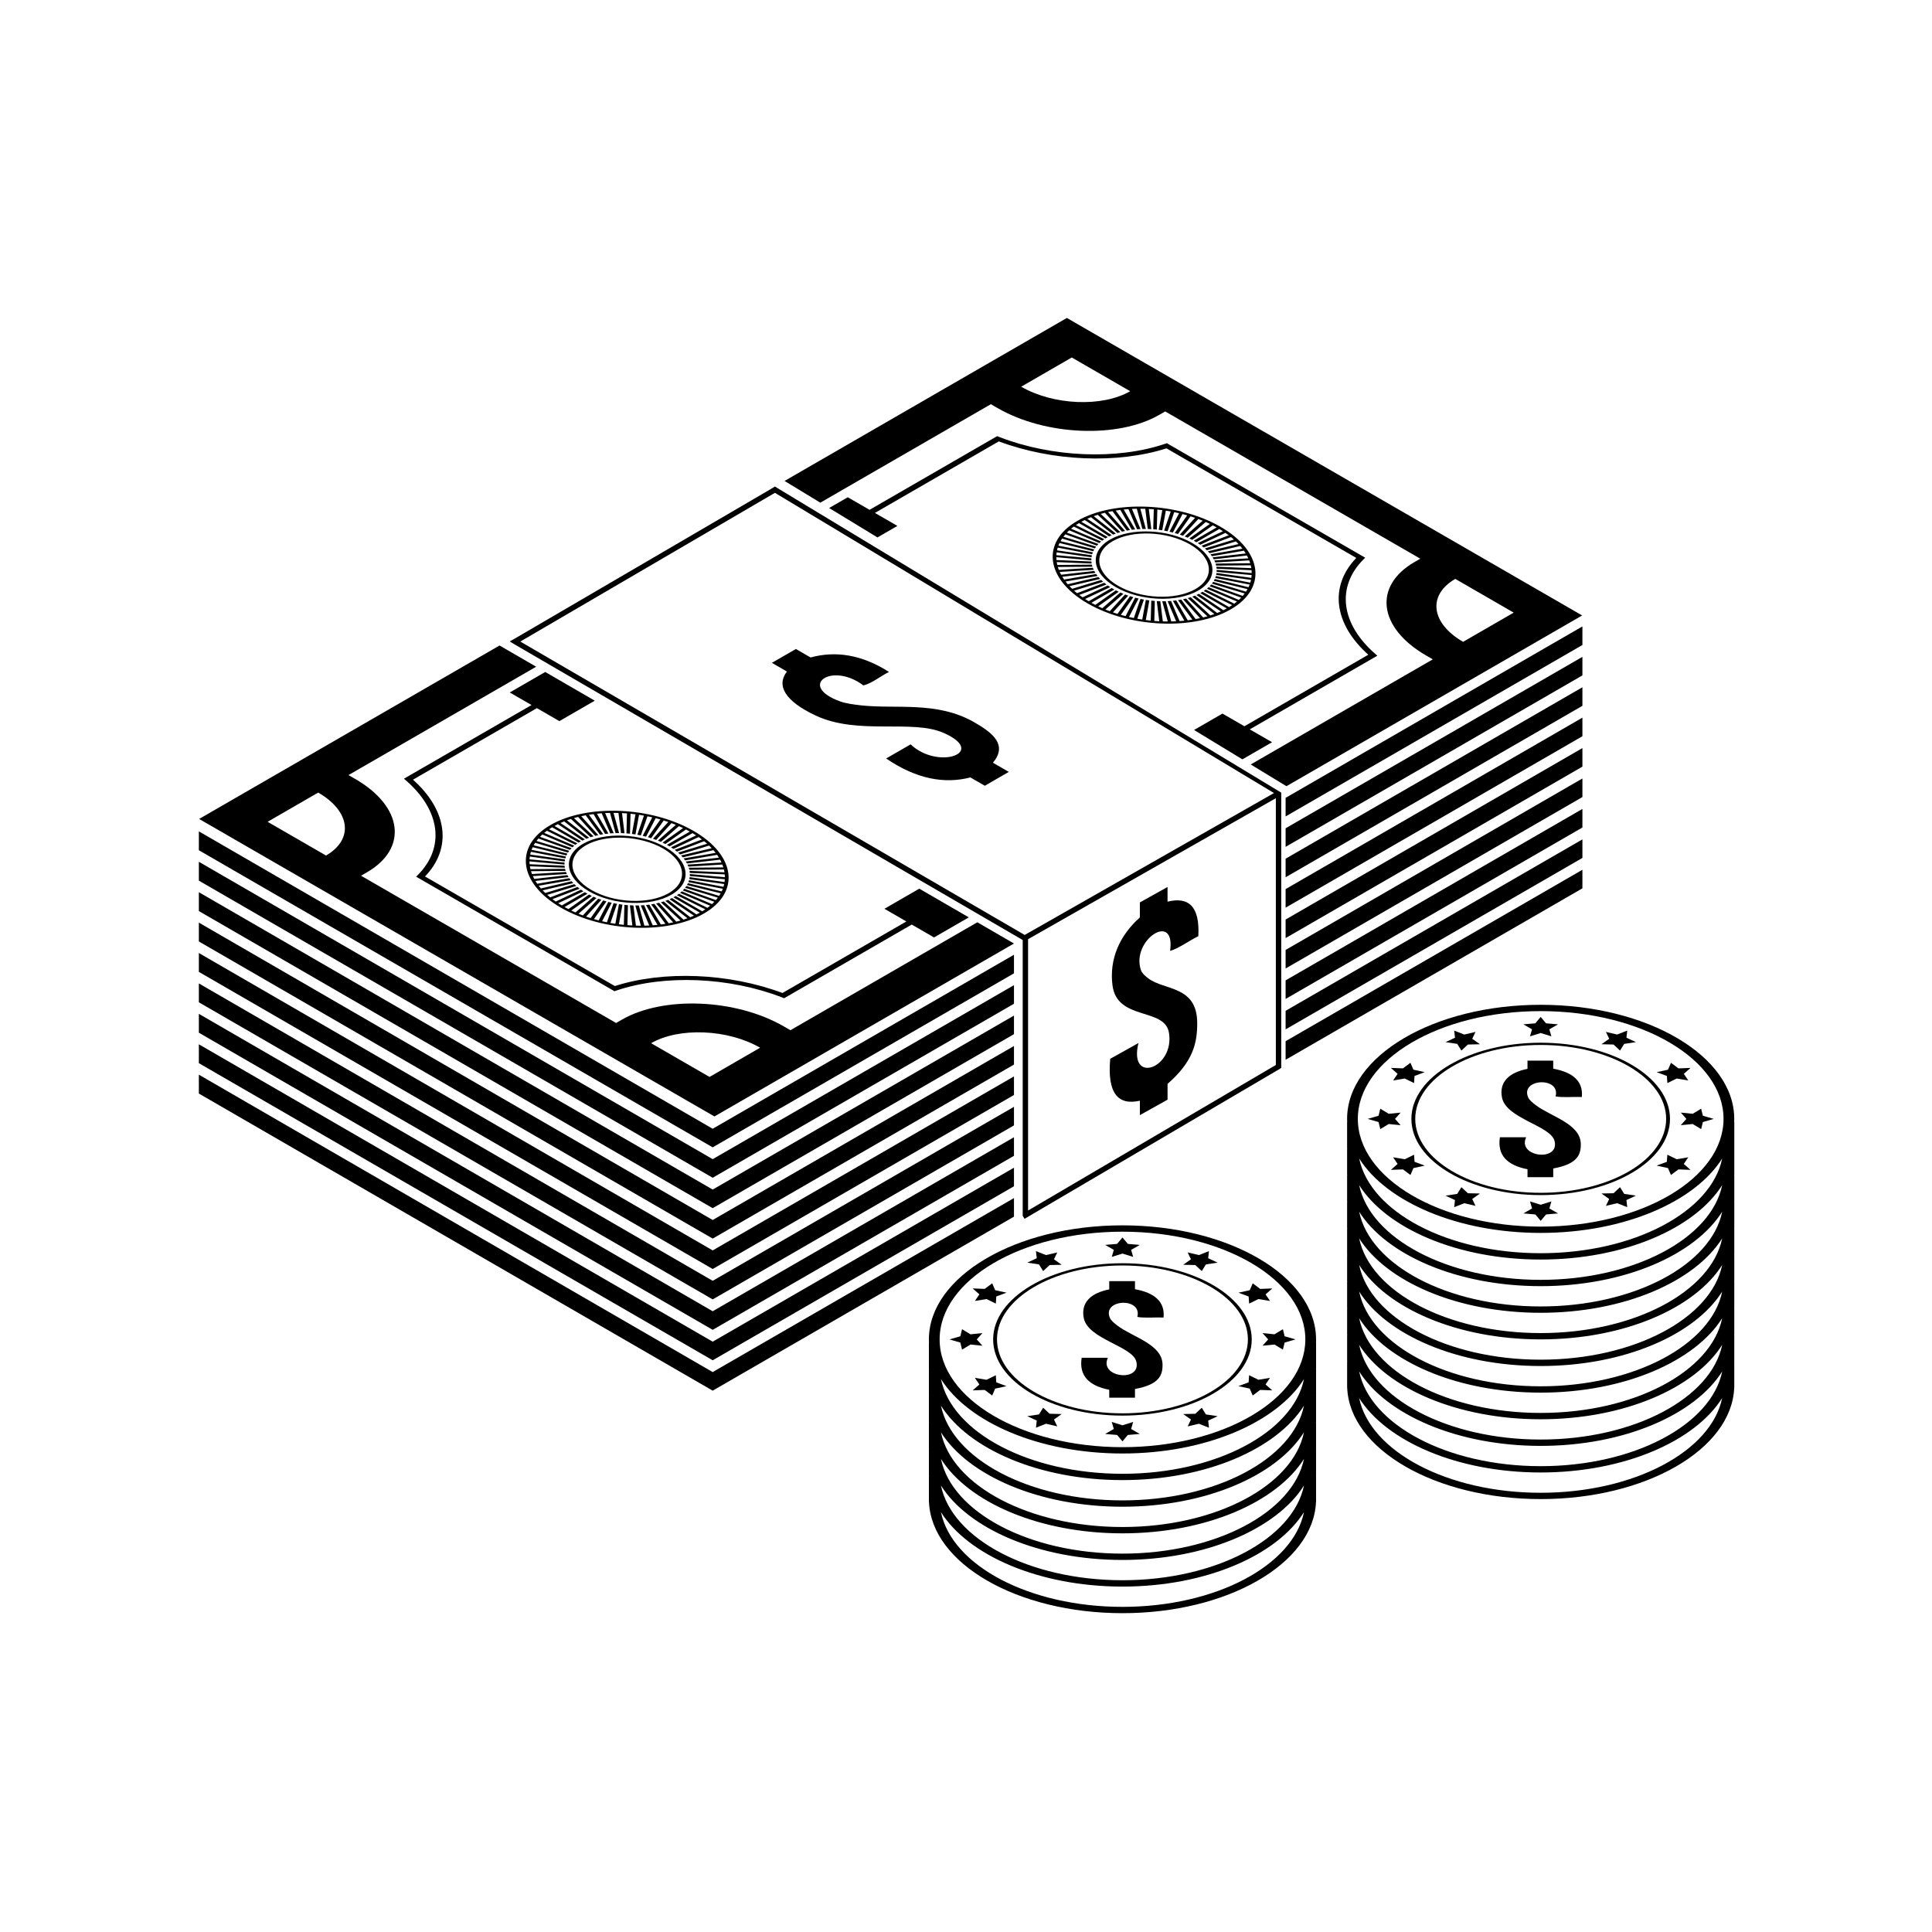 <?xml version="1.0" encoding="UTF-8"?>
<!-- Uploaded to: SVG Repo, www.svgrepo.com, Generator: SVG Repo Mixer Tools -->
<svg fill="#000000" width="800px" height="800px" version="1.1" viewBox="144 144 512 512" xmlns="http://www.w3.org/2000/svg">
 <g>
  <path d="m379.6 322.07c-7.352-4.676-14.238-5.613-20.789-3.836l-3.891-2.246-6.359 3.672 3.984 2.301c-2.852 3.707-0.566 7.824 7.629 11.672 11.258 5.289 25.566 0.883 33.961 4.621 11.652 5.191-1.543 9.902-8.809 3.008-2.164 1.25-4.324 2.496-6.488 3.746 7.902 5.375 15.316 6.828 22.324 5.019l3.824 2.207 6.359-3.672-4.203-2.426c3.863-4.68 0.176-7.801-5.019-10.766-9.906-5.652-20.762-3.391-30.047-4.457-1.727-0.199-3.828-0.457-5.414-1.027-11.406-4.106-2.301-10.609 6.148-4.242 2.336-0.582 4.516-2.465 6.789-3.574z"/>
  <path d="m292.62 384.53c11.203 6.469 28.215 7.172 37.918 1.57 9.703-5.602 8.484-15.422-2.723-21.891-11.207-6.469-28.215-7.176-37.918-1.574-9.699 5.602-8.48 15.422 2.723 21.895zm-1.668-21.641c0.293-0.164 0.594-0.32 0.902-0.473l6.473 4.348 0.676-0.32-6.473-4.348c0.324-0.148 0.652-0.285 0.984-0.418l5.871 4.606 0.73-0.281-5.867-4.606c0.348-0.125 0.699-0.246 1.055-0.363l5.219 4.828 0.781-0.238-5.211-4.828c0.371-0.105 0.742-0.207 1.121-0.301l4.523 5.012 0.824-0.195-4.523-5.012c0.387-0.086 0.781-0.164 1.176-0.238l3.797 5.16 0.859-0.148-3.797-5.16c0.402-0.066 0.812-0.121 1.227-0.176l3.047 5.266 0.887-0.102-3.043-5.269c0.418-0.043 0.836-0.082 1.262-0.113l2.269 5.336 0.914-0.055-2.266-5.332c0.43-0.02 0.859-0.035 1.289-0.043l1.473 5.359 0.93-0.008-1.469-5.359c0.434 0 0.867 0.008 1.305 0.023l0.668 5.344 0.938 0.039-0.664-5.344c0.438 0.023 0.875 0.051 1.316 0.086l-0.141 5.289 0.941 0.086 0.145-5.293c0.441 0.047 0.875 0.098 1.312 0.152l-0.949 5.199 0.938 0.133 0.953-5.203c0.434 0.066 0.867 0.137 1.301 0.219l-1.754 5.07 0.922 0.176 1.754-5.066c0.43 0.086 0.855 0.18 1.281 0.277l-2.543 4.898 0.906 0.223 2.543-4.898c0.418 0.109 0.836 0.219 1.25 0.34l-3.309 4.691 0.879 0.266 3.312-4.688c0.406 0.125 0.809 0.258 1.207 0.398l-4.055 4.445 0.848 0.305 4.059-4.445c0.391 0.145 0.777 0.297 1.156 0.453l-4.769 4.168 0.809 0.344 4.773-4.168c0.371 0.164 0.738 0.332 1.098 0.504l-5.449 3.856 0.762 0.379 5.449-3.852c0.348 0.18 0.691 0.363 1.031 0.551l-6.082 3.516 0.711 0.41 6.082-3.512c0.328 0.195 0.648 0.395 0.957 0.598l-6.672 3.148 0.656 0.441 6.68-3.148c0.301 0.207 0.594 0.422 0.875 0.637l-7.215 2.758 0.594 0.465 7.215-2.758c0.27 0.223 0.531 0.445 0.785 0.668l-7.699 2.348 0.527 0.488 7.695-2.344c0.242 0.23 0.469 0.465 0.691 0.699l-8.121 1.914 0.457 0.508 8.121-1.914c0.207 0.238 0.402 0.48 0.586 0.723l-8.48 1.469 0.383 0.52 8.484-1.469c0.172 0.246 0.332 0.492 0.48 0.742l-8.777 1.016 0.309 0.531 8.781-1.012c0.137 0.25 0.262 0.5 0.375 0.754l-9.012 0.551 0.23 0.539 9.004-0.551c0.098 0.254 0.188 0.508 0.266 0.758l-9.168 0.086 0.148 0.543 9.164-0.082c0.062 0.254 0.113 0.508 0.152 0.758l-9.258-0.383 0.066 0.543 9.258 0.383c0.023 0.254 0.035 0.504 0.039 0.758l-9.281-0.848-0.016 0.535 9.285 0.848c-0.016 0.25-0.039 0.496-0.078 0.742l-9.234-1.305-0.098 0.527 9.242 1.309c-0.051 0.242-0.117 0.488-0.191 0.73l-9.125-1.754-0.176 0.516 9.125 1.754c-0.09 0.238-0.191 0.473-0.301 0.707l-8.941-2.191-0.258 0.496 8.938 2.191c-0.125 0.23-0.266 0.457-0.414 0.68l-8.684-2.609-0.336 0.473 8.684 2.609c-0.164 0.219-0.336 0.434-0.523 0.648l-8.363-3.008-0.41 0.449 8.367 3.008c-0.199 0.207-0.406 0.41-0.625 0.613l-7.981-3.383-0.484 0.418 7.981 3.387c-0.23 0.191-0.473 0.383-0.727 0.57l-7.535-3.734-0.551 0.391 7.531 3.734c-0.262 0.18-0.535 0.352-0.82 0.523l-7.027-4.055-0.617 0.355 7.023 4.059c-0.297 0.164-0.598 0.32-0.906 0.473l-6.469-4.348-0.676 0.32 6.473 4.352c-0.324 0.145-0.652 0.285-0.984 0.418l-5.867-4.606-0.73 0.277 5.863 4.606c-0.348 0.125-0.699 0.246-1.059 0.363l-5.215-4.828-0.781 0.234 5.211 4.828c-0.367 0.105-0.742 0.207-1.125 0.301l-4.523-5.012-0.824 0.191 4.523 5.012c-0.387 0.086-0.781 0.164-1.18 0.238l-3.797-5.156-0.859 0.148 3.797 5.16c-0.402 0.062-0.812 0.121-1.227 0.172l-3.043-5.266-0.887 0.102 3.043 5.269c-0.418 0.043-0.84 0.082-1.262 0.109l-2.266-5.336-0.914 0.055 2.262 5.332c-0.43 0.02-0.859 0.035-1.289 0.043l-1.473-5.359-0.93 0.008 1.469 5.359c-0.438 0-0.871-0.008-1.309-0.023l-0.668-5.344-0.938-0.039 0.664 5.348c-0.438-0.023-0.879-0.051-1.316-0.086l0.141-5.289-0.941-0.086-0.145 5.293c-0.438-0.047-0.875-0.098-1.312-0.152l0.949-5.199-0.934-0.133-0.953 5.203c-0.434-0.066-0.871-0.137-1.305-0.219l1.754-5.07-0.922-0.176-1.758 5.066c-0.43-0.086-0.859-0.18-1.281-0.277l2.543-4.898-0.906-0.223-2.543 4.898c-0.418-0.109-0.836-0.223-1.25-0.34l3.312-4.691-0.879-0.266-3.312 4.691c-0.406-0.125-0.809-0.262-1.211-0.398l4.059-4.445-0.844-0.305-4.062 4.445c-0.391-0.145-0.777-0.297-1.16-0.453l4.773-4.168-0.809-0.344-4.773 4.168c-0.371-0.164-0.738-0.332-1.102-0.508l5.453-3.856-0.762-0.379-5.449 3.852c-0.348-0.18-0.695-0.363-1.031-0.551l6.082-3.512-0.711-0.414-6.082 3.512c-0.328-0.195-0.648-0.395-0.957-0.598l6.672-3.144-0.656-0.441-6.68 3.148c-0.301-0.211-0.594-0.422-0.875-0.637l7.215-2.758-0.594-0.469-7.215 2.758c-0.27-0.219-0.535-0.441-0.785-0.668l7.699-2.344-0.527-0.488-7.695 2.344c-0.242-0.23-0.469-0.465-0.691-0.699l8.121-1.914-0.457-0.508-8.121 1.914c-0.207-0.238-0.402-0.48-0.59-0.723l8.48-1.469-0.383-0.523-8.484 1.469c-0.172-0.246-0.332-0.492-0.48-0.742l8.777-1.012-0.309-0.531-8.781 1.012c-0.137-0.25-0.262-0.5-0.375-0.754l9.012-0.551-0.23-0.539-9.004 0.551c-0.098-0.254-0.188-0.508-0.266-0.758l9.168-0.082-0.148-0.543-9.164 0.086c-0.062-0.254-0.113-0.508-0.152-0.762l9.258 0.383-0.066-0.543-9.258-0.383c-0.023-0.254-0.035-0.504-0.039-0.758l9.281 0.848 0.016-0.535-9.285-0.848c0.016-0.25 0.043-0.5 0.078-0.746l9.234 1.309 0.098-0.527-9.242-1.309c0.051-0.246 0.117-0.488 0.191-0.73l9.125 1.758 0.176-0.512-9.125-1.758c0.09-0.238 0.191-0.477 0.301-0.707l8.938 2.191 0.258-0.496-8.938-2.191c0.125-0.23 0.266-0.457 0.414-0.68l8.684 2.609 0.336-0.477-8.684-2.609c0.164-0.219 0.34-0.434 0.523-0.648l8.363 3.008 0.41-0.449-8.367-3.012c0.199-0.207 0.41-0.41 0.629-0.613l7.981 3.387 0.48-0.422-7.981-3.387c0.23-0.191 0.473-0.383 0.727-0.57l7.535 3.734 0.551-0.391-7.527-3.734c0.266-0.176 0.535-0.352 0.82-0.523l7.023 4.055 0.617-0.355z"/>
  <path d="m300.1 380.21c6.445 3.723 16.234 4.129 21.816 0.906 5.586-3.223 4.883-8.875-1.566-12.598-6.445-3.723-16.234-4.129-21.816-0.906-5.586 3.227-4.883 8.875 1.566 12.598zm-0.855-12.184c5.246-3.027 14.438-2.644 20.492 0.848 6.055 3.496 6.715 8.801 1.473 11.832-5.246 3.027-14.438 2.644-20.492-0.852-6.059-3.496-6.719-8.801-1.473-11.828z"/>
  <path d="m467.44 283.6c-11.203-6.469-28.215-7.176-37.918-1.57-9.703 5.602-8.48 15.422 2.723 21.891 11.203 6.469 28.215 7.172 37.914 1.57 9.707-5.602 8.488-15.422-2.719-21.891zm1.672 21.637c-0.297 0.164-0.598 0.32-0.906 0.473l-6.469-4.348-0.676 0.32 6.473 4.352c-0.324 0.145-0.652 0.285-0.984 0.418l-5.867-4.606-0.73 0.277 5.863 4.606c-0.348 0.125-0.699 0.246-1.059 0.363l-5.215-4.828-0.781 0.238 5.211 4.828c-0.371 0.105-0.742 0.207-1.125 0.301l-4.523-5.012-0.82 0.191 4.519 5.012c-0.387 0.086-0.781 0.164-1.18 0.238l-3.797-5.16-0.859 0.148 3.797 5.16c-0.406 0.062-0.816 0.121-1.227 0.176l-3.043-5.269-0.887 0.102 3.043 5.269c-0.418 0.043-0.84 0.082-1.262 0.109l-2.266-5.336-0.914 0.055 2.262 5.332c-0.426 0.02-0.859 0.035-1.289 0.043l-1.473-5.359-0.93 0.008 1.469 5.359c-0.434 0-0.871-0.008-1.309-0.02l-0.668-5.344-0.941-0.039 0.664 5.344c-0.438-0.023-0.879-0.051-1.316-0.086l0.141-5.289-0.941-0.086-0.145 5.293c-0.438-0.047-0.875-0.098-1.312-0.152l0.953-5.199-0.938-0.133-0.953 5.203c-0.434-0.062-0.871-0.137-1.305-0.219l1.754-5.07-0.922-0.176-1.758 5.066c-0.43-0.086-0.855-0.18-1.281-0.277l2.543-4.898-0.906-0.223-2.543 4.898c-0.418-0.105-0.836-0.223-1.254-0.34l3.312-4.691-0.879-0.266-3.312 4.691c-0.406-0.125-0.809-0.258-1.211-0.398l4.059-4.445-0.844-0.305-4.062 4.445c-0.391-0.145-0.777-0.297-1.16-0.453l4.773-4.168-0.809-0.344-4.773 4.168c-0.371-0.164-0.738-0.332-1.098-0.504l5.449-3.856-0.762-0.379-5.449 3.852c-0.352-0.18-0.695-0.363-1.035-0.551l6.086-3.512-0.711-0.41-6.086 3.512c-0.328-0.195-0.648-0.395-0.957-0.598l6.672-3.144-0.656-0.441-6.68 3.148c-0.301-0.211-0.594-0.422-0.875-0.637l7.215-2.758-0.594-0.469-7.215 2.758c-0.27-0.219-0.535-0.441-0.785-0.668l7.699-2.344-0.527-0.488-7.695 2.344c-0.242-0.23-0.469-0.465-0.691-0.699l8.121-1.914-0.457-0.508-8.121 1.914c-0.207-0.238-0.402-0.48-0.59-0.723l8.48-1.469-0.383-0.523-8.484 1.469c-0.172-0.246-0.332-0.492-0.48-0.742l8.777-1.012-0.309-0.531-8.781 1.012c-0.133-0.25-0.262-0.5-0.375-0.754l9.012-0.551-0.23-0.539-9.008 0.551c-0.098-0.254-0.188-0.508-0.266-0.758l9.168-0.082-0.148-0.543-9.164 0.086c-0.062-0.254-0.113-0.508-0.152-0.762l9.258 0.383-0.066-0.543-9.258-0.383c-0.023-0.254-0.035-0.504-0.035-0.758l9.277 0.848 0.016-0.535-9.285-0.848c0.016-0.25 0.043-0.496 0.078-0.746l9.234 1.309 0.098-0.527-9.242-1.309c0.055-0.246 0.117-0.488 0.191-0.73l9.125 1.758 0.176-0.512-9.125-1.754c0.09-0.238 0.191-0.477 0.305-0.711l8.941 2.191 0.258-0.496-8.938-2.191c0.125-0.23 0.266-0.457 0.414-0.684l8.684 2.609 0.336-0.473-8.684-2.609c0.164-0.219 0.336-0.438 0.523-0.648l8.363 3.008 0.41-0.449-8.367-3.012c0.199-0.207 0.41-0.41 0.629-0.613l7.981 3.387 0.48-0.422-7.981-3.387c0.23-0.191 0.473-0.383 0.727-0.57l7.531 3.738 0.551-0.391-7.527-3.734c0.266-0.176 0.535-0.352 0.82-0.523l7.023 4.055 0.617-0.355-7.023-4.055c0.297-0.164 0.598-0.32 0.902-0.473l6.473 4.348 0.676-0.32-6.473-4.348c0.32-0.145 0.648-0.285 0.984-0.418l5.867 4.606 0.73-0.277-5.863-4.606c0.348-0.125 0.699-0.246 1.055-0.363l5.219 4.828 0.777-0.238-5.211-4.828c0.367-0.105 0.742-0.207 1.121-0.301l4.523 5.012 0.824-0.195-4.519-5.012c0.387-0.086 0.781-0.164 1.176-0.238l3.797 5.16 0.859-0.148-3.797-5.16c0.406-0.062 0.812-0.121 1.223-0.176l3.047 5.269 0.887-0.102-3.039-5.269c0.418-0.043 0.836-0.082 1.262-0.109l2.269 5.336 0.914-0.055-2.262-5.332c0.426-0.02 0.855-0.035 1.289-0.043l1.473 5.359 0.93-0.008-1.469-5.356c0.434 0 0.867 0.008 1.305 0.02l0.668 5.344 0.938 0.039-0.664-5.344c0.438 0.023 0.875 0.051 1.316 0.086l-0.141 5.289 0.941 0.086 0.145-5.293c0.441 0.047 0.875 0.098 1.312 0.152l-0.949 5.199 0.934 0.133 0.953-5.203c0.434 0.066 0.867 0.137 1.305 0.219l-1.754 5.07 0.922 0.176 1.754-5.066c0.43 0.086 0.855 0.18 1.281 0.277l-2.543 4.898 0.906 0.223 2.543-4.898c0.418 0.105 0.836 0.223 1.25 0.34l-3.309 4.691 0.879 0.266 3.312-4.691c0.406 0.125 0.809 0.258 1.211 0.398l-4.055 4.445 0.848 0.305 4.062-4.445c0.391 0.145 0.773 0.297 1.156 0.453l-4.769 4.168 0.809 0.344 4.773-4.168c0.371 0.164 0.734 0.332 1.098 0.504l-5.449 3.856 0.762 0.379 5.449-3.852c0.348 0.18 0.691 0.363 1.031 0.551l-6.082 3.516 0.711 0.41 6.082-3.512c0.328 0.195 0.648 0.395 0.957 0.594l-6.672 3.148 0.656 0.441 6.68-3.148c0.301 0.207 0.594 0.422 0.871 0.637l-7.215 2.758 0.594 0.469 7.215-2.758c0.27 0.223 0.531 0.445 0.785 0.668l-7.699 2.344 0.527 0.488 7.695-2.344c0.242 0.23 0.469 0.465 0.691 0.699l-8.121 1.914 0.457 0.508 8.121-1.914c0.207 0.238 0.402 0.48 0.586 0.723l-8.48 1.473 0.383 0.52 8.484-1.469c0.172 0.246 0.332 0.492 0.48 0.742l-8.777 1.016 0.309 0.531 8.781-1.012c0.133 0.25 0.262 0.5 0.375 0.754l-9.012 0.551 0.23 0.539 9.008-0.551c0.098 0.254 0.188 0.504 0.266 0.758l-9.168 0.086 0.148 0.543 9.164-0.086c0.062 0.254 0.113 0.508 0.152 0.758l-9.258-0.383 0.066 0.543 9.258 0.383c0.023 0.254 0.035 0.504 0.039 0.758l-9.281-0.848-0.016 0.535 9.285 0.848c-0.016 0.25-0.043 0.496-0.078 0.742l-9.234-1.305-0.094 0.527 9.242 1.309c-0.051 0.246-0.117 0.488-0.191 0.73l-9.125-1.754-0.176 0.512 9.125 1.754c-0.09 0.238-0.191 0.473-0.301 0.707l-8.941-2.191-0.258 0.496 8.938 2.191c-0.125 0.23-0.266 0.457-0.414 0.68l-8.684-2.609-0.336 0.473 8.684 2.609c-0.164 0.219-0.336 0.434-0.523 0.648l-8.363-3.008-0.414 0.449 8.367 3.012c-0.199 0.207-0.406 0.41-0.625 0.609l-7.981-3.383-0.484 0.418 7.981 3.387c-0.23 0.191-0.473 0.383-0.727 0.57l-7.535-3.738-0.551 0.391 7.527 3.734c-0.262 0.18-0.535 0.352-0.816 0.523l-7.027-4.055-0.617 0.355z"/>
  <path d="m459.97 287.91c-6.445-3.723-16.234-4.129-21.816-0.906-5.586 3.223-4.879 8.875 1.566 12.598 6.445 3.723 16.234 4.129 21.816 0.902 5.582-3.219 4.879-8.871-1.566-12.594zm0.855 12.188c-5.246 3.027-14.438 2.644-20.492-0.848-6.055-3.496-6.715-8.805-1.473-11.832 5.246-3.027 14.438-2.648 20.492 0.848 6.055 3.496 6.715 8.801 1.473 11.832z"/>
  <path d="m353.47 417.02-1.777-1.027c-12.672-7.316-31.91-8.113-42.883-1.777l-1.539 0.887-67.598-39.027 1.539-0.887c10.973-6.336 9.594-17.441-3.078-24.758l-1.777-1.027 49.734-28.715-9.707-5.625-79.613 45.965 136.56 78.844 79.379-45.832-9.707-5.625zm-123.07-46.297-15.484-8.938 13.41-7.742c8.551 4.934 9.48 12.402 2.074 16.68zm101.63 58.676-15.484-8.941c7.406-4.273 20.34-3.738 28.891 1.199z"/>
  <path d="m426.73 228.26-74.812 43.195 9.473 5.758 45.203-26.098 1.777 1.027c12.672 7.316 31.91 8.113 42.883 1.777l1.539-0.887 67.598 39.027-1.539 0.887c-10.973 6.336-9.594 17.445 3.078 24.758l1.777 1.027-48.254 27.859 9.469 5.758 78.367-45.246zm-12.105 18.219 13.406-7.742 15.48 8.938c-7.402 4.277-20.336 3.742-28.887-1.195zm115.04 50.934 15.48 8.938-13.406 7.742c-8.551-4.934-9.477-12.402-2.074-16.68z"/>
  <path d="m475.2 337.29 33.812-19.523-0.441-0.383c-9.285-8.012-10.52-17.918-3.137-25.238l0.352-0.348-52.555-30.344-0.605 0.203c-12.68 4.262-29.836 3.547-43.711-1.812l-0.664-0.258-33.812 19.523-5.773-3.332-4.938 2.852 12.809 7.793 5.281-3.051-5.957-3.441 32.836-18.957c14.168 5.293 31.441 6.008 44.43 1.844l50.301 29.039c-7.215 7.5-5.977 17.473 3.188 25.652l-32.836 18.957-5.82-3.359-7.523 4.344 12.809 7.789 7.867-4.543z"/>
  <path d="m284.86 330.84-33.812 19.523 0.445 0.383c9.285 8.012 10.52 17.918 3.137 25.238l-0.352 0.348 52.555 30.344 0.605-0.203c12.68-4.262 29.836-3.551 43.711 1.812l0.66 0.254 33.812-19.523 5.91 3.414 9.211-5.32-13.129-7.606-9.234 5.332 5.82 3.359-32.836 18.957c-14.164-5.293-31.441-6.008-44.43-1.84l-50.297-29.039c7.215-7.5 5.977-17.473-3.191-25.652l32.836-18.957 5.957 3.441 9.383-5.418-13.129-7.606-9.406 5.43z"/>
  <path d="m484.7 355.44v4.922l78.656-45.434v-4.918z"/>
  <path d="m196.7 364.32v5.004l136.17 78.734 79.844-46.117v-4.922l-79.844 46.113z"/>
  <path d="m196.7 372.38v5l136.17 78.738 79.844-46.117v-4.922l-79.844 46.113z"/>
  <path d="m484.7 368.42 78.656-45.434v-4.914l-78.656 45.43z"/>
  <path d="m484.7 376.48 78.656-45.434v-4.914l-78.656 45.43z"/>
  <path d="m196.7 380.44v5l136.17 78.738 79.844-46.117v-4.922l-79.844 46.109z"/>
  <path d="m196.7 388.5v5l136.17 78.738 79.844-46.117v-4.922l-79.844 46.113z"/>
  <path d="m484.7 384.54 78.656-45.434v-4.918l-78.656 45.43z"/>
  <path d="m196.7 396.56v5l136.17 78.738 79.844-46.117v-4.922l-79.844 46.113z"/>
  <path d="m484.7 392.6 78.656-45.434v-4.914l-78.656 45.43z"/>
  <path d="m484.7 400.66 78.656-45.434v-4.918l-78.656 45.434z"/>
  <path d="m196.7 404.62v5l136.17 78.734 79.844-46.117v-4.922l-79.844 46.113z"/>
  <path d="m196.7 412.68v5l136.17 78.738 79.844-46.117v-4.922l-79.844 46.113z"/>
  <path d="m484.7 408.73 78.656-45.434v-4.918l-78.656 45.43z"/>
  <path d="m196.7 420.75v5l136.17 78.738 79.844-46.117v-4.922l-79.844 46.109z"/>
  <path d="m484.7 416.79 78.656-45.434v-4.914l-78.656 45.43z"/>
  <path d="m196.7 428.8v5.004l136.17 78.734 79.844-46.117v-4.922l-79.844 46.113z"/>
  <path d="m484.7 424.85 78.656-45.434v-4.918l-78.656 45.43z"/>
  <path d="m348.17 273.66-67.672 39.527 0.234-0.137-1.656 0.938 1.289 0.777 0.125 0.074 134.54 78.277v73.07l0.48 0.816 0.945-0.555 65.664-38.574 1.168-0.688-0.016-0.023 0.27-0.164v-72.938l-134.18-81.117zm68.281 191.14v-71.906l65.664-37.363v70.699zm-0.898-73.027-133.67-77.754 67.48-39.414 132.26 79.562z"/>
  <path d="m461.57 392.1c0.43-7.957-2.606-10.512-8.16-9.152v-3.887l-7.336 4.09v3.981c-5.348 4.766-8.141 11.027-7.258 17.961 1.207 9.523 13.863 5.797 14.973 12.609 1.535 9.453-10.785 13.812-8.086 2.715-2.496 1.395-4.988 2.785-7.484 4.176-0.812 9.051 2.012 12.438 7.859 11.109v3.82l7.336-4.094v-4.195c6.902-5.969 7.894-11.062 7.859-16.207-0.066-9.801-8.586-8.516-12.875-11.68-0.797-0.59-1.754-1.332-2.098-2.426-2.477-7.863 9.27-15.5 7.785-4.941 1.93-0.418 5.062-2.703 7.484-3.879z"/>
  <path d="m552.3 420.33c-18.895 0-34.266 9.059-34.266 20.191 0 11.133 15.371 20.191 34.266 20.191s34.266-9.059 34.266-20.191c0-11.137-15.371-20.191-34.266-20.191zm0 39.777c-18.332 0-33.246-8.789-33.246-19.59s14.914-19.59 33.246-19.59 33.246 8.789 33.246 19.59c0 10.805-14.914 19.59-33.246 19.59z"/>
  <path d="m549.46 418.64 2.836-0.879 2.836 0.879-0.539-1.859 2.293-1.32-3.168-0.27-1.422-1.695-1.418 1.695-3.172 0.27 2.297 1.32z"/>
  <path d="m530.18 420.64 1.113 1.77 1.711-1.598 3.199-0.074-2.047-1.449 0.867-1.82-2.977 0.699-2.664-1.047 0.207 1.883-2.516 1.172z"/>
  <path d="m513.19 430.33 3.082-0.512 2.465 1.207 0.129-1.887 2.707-1.008-3.004-0.652-0.789-1.832-1.984 1.484-3.199-0.125 1.781 1.574z"/>
  <path d="m513.69 440.52 1.492-1.668-3.156 0.316-2.234-1.352-0.465 1.867-2.871 0.836 2.871 0.836 0.465 1.871 2.234-1.352 3.156 0.316z"/>
  <path d="m518.74 450.01-2.465 1.203-3.082-0.512 1.188 1.754-1.781 1.57 3.199-0.121 1.984 1.48 0.789-1.828 3.004-0.656-2.707-1.008z"/>
  <path d="m533 460.22-1.711-1.598-1.113 1.773-3.106 0.465 2.516 1.168-0.207 1.887 2.664-1.051 2.977 0.699-0.867-1.816 2.047-1.453z"/>
  <path d="m555.14 462.39-2.836 0.879-2.836-0.879 0.543 1.863-2.297 1.316 3.172 0.273 1.418 1.691 1.422-1.691 3.172-0.273-2.297-1.316z"/>
  <path d="m574.43 460.39-1.113-1.773-1.711 1.598-3.203 0.074 2.051 1.453-0.871 1.816 2.977-0.699 2.668 1.047-0.207-1.883 2.516-1.168z"/>
  <path d="m591.41 450.7-3.086 0.512-2.461-1.203-0.129 1.883-2.711 1.008 3.008 0.656 0.789 1.828 1.984-1.48 3.195 0.121-1.777-1.57z"/>
  <path d="m595.28 439.68-0.461-1.867-2.238 1.352-3.156-0.316 1.488 1.668-1.488 1.672 3.156-0.316 2.238 1.352 0.461-1.871 2.871-0.836z"/>
  <path d="m585.87 431.03 2.461-1.207 3.086 0.512-1.188-1.75 1.777-1.574-3.195 0.125-1.984-1.484-0.789 1.832-3.008 0.652 2.711 1.008z"/>
  <path d="m571.61 420.81 1.711 1.598 1.113-1.77 3.106-0.465-2.516-1.172 0.207-1.883-2.668 1.047-2.977-0.699 0.871 1.82-2.051 1.449z"/>
  <path d="m555.62 427.21v-2.129h-6.82v2.18c-4.969 0.977-7.566 3.551-6.75 7.621 1.125 5.586 12.891 7.414 13.918 11.48 1.426 5.648-10.023 4.269-7.516-0.984h-6.957c-0.754 4.711 1.871 7.43 7.309 8.488v2.094h6.82v-2.301c6.418-1.16 7.34-3.648 7.305-6.477-0.062-5.387-7.981-7.285-11.969-10.332-0.742-0.566-1.629-1.262-1.949-1.969-2.301-5.066 8.617-5.656 7.234-0.328 1.797 0.363 4.707 0.07 6.957 0.164 0.406-4.227-2.422-6.555-7.582-7.508z"/>
  <path d="m441.46 478.77c-18.895 0-34.266 9.059-34.266 20.191 0 11.133 15.371 20.191 34.266 20.191 18.895 0 34.266-9.059 34.266-20.191 0-11.137-15.375-20.191-34.266-20.191zm0 39.777c-18.332 0-33.246-8.789-33.246-19.59s14.914-19.59 33.246-19.59c18.332 0 33.246 8.789 33.246 19.59s-14.914 19.59-33.246 19.59z"/>
  <path d="m438.63 477.09 2.836-0.879 2.836 0.879-0.543-1.859 2.297-1.316-3.172-0.273-1.418-1.695-1.418 1.695-3.172 0.273 2.297 1.316z"/>
  <path d="m419.34 479.08 1.109 1.77 1.711-1.598 3.203-0.074-2.051-1.449 0.871-1.82-2.977 0.699-2.664-1.047 0.207 1.883-2.516 1.168z"/>
  <path d="m402.36 488.77 3.082-0.512 2.465 1.207 0.125-1.887 2.711-1.008-3.008-0.652-0.789-1.832-1.984 1.484-3.195-0.125 1.781 1.57z"/>
  <path d="m402.86 498.96 1.492-1.672-3.16 0.32-2.234-1.352-0.461 1.867-2.871 0.836 2.871 0.836 0.461 1.867 2.234-1.348 3.16 0.316z"/>
  <path d="m407.9 508.45-2.465 1.207-3.082-0.512 1.188 1.754-1.781 1.57 3.195-0.121 1.984 1.48 0.789-1.828 3.008-0.656-2.711-1.008z"/>
  <path d="m422.16 518.66-1.711-1.598-1.109 1.773-3.106 0.465 2.516 1.168-0.207 1.887 2.664-1.051 2.977 0.699-0.871-1.816 2.051-1.453z"/>
  <path d="m444.3 520.83-2.836 0.883-2.836-0.883 0.543 1.863-2.297 1.316 3.172 0.273 1.418 1.691 1.418-1.691 3.172-0.273-2.297-1.316z"/>
  <path d="m463.59 518.84-1.109-1.773-1.711 1.598-3.203 0.074 2.047 1.453-0.867 1.816 2.977-0.699 2.664 1.051-0.207-1.887 2.516-1.168z"/>
  <path d="m480.57 509.14-3.082 0.512-2.465-1.207-0.125 1.887-2.711 1.008 3.004 0.656 0.793 1.828 1.98-1.48 3.199 0.121-1.777-1.57z"/>
  <path d="m484.44 498.12-0.461-1.867-2.234 1.352-3.16-0.32 1.492 1.672-1.492 1.672 3.16-0.316 2.234 1.348 0.461-1.867 2.875-0.836z"/>
  <path d="m475.03 489.47 2.465-1.207 3.082 0.512-1.184-1.754 1.777-1.57-3.199 0.125-1.98-1.484-0.793 1.828-3.004 0.656 2.711 1.008z"/>
  <path d="m460.77 479.25 1.711 1.598 1.109-1.77 3.106-0.469-2.516-1.168 0.207-1.883-2.664 1.047-2.977-0.699 0.867 1.82-2.047 1.449z"/>
  <path d="m444.78 485.65v-2.129h-6.82v2.18c-4.969 0.977-7.566 3.555-6.746 7.621 1.125 5.586 12.887 7.414 13.914 11.48 1.43 5.648-10.023 4.269-7.516-0.984h-6.957c-0.754 4.707 1.867 7.426 7.305 8.488v2.09h6.82v-2.297c6.418-1.16 7.34-3.648 7.305-6.477-0.062-5.387-7.981-7.285-11.969-10.332-0.742-0.566-1.629-1.262-1.949-1.969-2.305-5.066 8.617-5.656 7.234-0.328 1.797 0.363 4.707 0.07 6.957 0.164 0.406-4.231-2.418-6.559-7.578-7.508z"/>
  <path d="m603.57 441.41c0.016-0.297 0.023-0.598 0.023-0.898 0-16.668-23.012-30.23-51.301-30.23-28.285 0-51.297 13.559-51.297 30.23 0 0.301 0.012 0.598 0.023 0.898h-0.023v6.867h0.016c0 0.062 0.008 0.125 0.012 0.188h-0.027v6.863h0.016c0 0.062 0.008 0.125 0.012 0.188h-0.027v6.863h0.016c0 0.062 0.008 0.125 0.012 0.188h-0.027v6.867h0.016c0 0.062 0.008 0.125 0.012 0.188h-0.027v6.867h0.016c0 0.062 0.008 0.125 0.012 0.188h-0.027v6.863h0.016c0 0.062 0.008 0.125 0.012 0.188h-0.027v6.863h0.016c0 0.062 0.008 0.125 0.012 0.188h-0.027v6.867h0.016c0 0.062 0.008 0.125 0.012 0.188h-0.027v6.867h0.016c0 0.062 0.008 0.125 0.012 0.188h-0.027v6.863h0.016c0.641 16.344 23.398 29.52 51.281 29.52s50.641-13.176 51.285-29.52h0.016v-6.867h-0.027c0.004-0.062 0.008-0.125 0.012-0.188h0.016v-6.867h-0.027c0.004-0.062 0.008-0.125 0.012-0.188h0.016v-6.867h-0.027c0.004-0.062 0.008-0.125 0.012-0.188h0.016v-6.867h-0.027c0.004-0.062 0.008-0.125 0.012-0.188h0.016v-6.867h-0.027c0.004-0.062 0.008-0.125 0.012-0.188h0.016v-6.867h-0.027c0.004-0.062 0.008-0.125 0.012-0.188h0.016v-6.867h-0.027c0.004-0.062 0.008-0.125 0.012-0.188h0.016v-6.867h-0.027c0.004-0.062 0.008-0.125 0.012-0.188h0.016v-6.863h-0.027c0.004-0.062 0.008-0.125 0.012-0.188h0.016v-6.863zm-51.273 84.086c-24.734 0-45.195-10.98-48.102-25.098-0.016-0.027-0.031-0.055-0.047-0.078 7.227 11.543 26.078 19.801 48.145 19.801 22.07 0 40.93-8.258 48.152-19.805-0.02 0.027-0.031 0.059-0.051 0.086-2.902 14.113-23.363 25.094-48.098 25.094zm48.152-18.129c-0.02 0.027-0.031 0.059-0.051 0.086-2.902 14.121-23.367 25.098-48.102 25.098s-45.195-10.977-48.102-25.098c-0.016-0.023-0.031-0.051-0.047-0.078 7.227 11.543 26.078 19.801 48.145 19.801 22.078-0.004 40.934-8.262 48.156-19.809zm-48.152 11.074c-24.734 0-45.195-10.977-48.102-25.098-0.016-0.027-0.031-0.055-0.047-0.078 7.227 11.543 26.078 19.797 48.145 19.797 22.07 0 40.93-8.258 48.152-19.805-0.02 0.027-0.031 0.059-0.051 0.086-2.902 14.121-23.363 25.098-48.098 25.098zm0-7.055c-24.734 0-45.195-10.977-48.102-25.098-0.016-0.027-0.031-0.051-0.047-0.078 7.227 11.543 26.078 19.801 48.145 19.801 22.07 0 40.93-8.258 48.152-19.805-0.02 0.027-0.031 0.059-0.051 0.086-2.902 14.117-23.363 25.094-48.098 25.094zm0-7.055c-24.734 0-45.195-10.977-48.102-25.098-0.016-0.023-0.031-0.051-0.047-0.078 7.227 11.543 26.078 19.797 48.145 19.797 22.07 0 40.93-8.258 48.152-19.805-0.02 0.027-0.031 0.055-0.051 0.082-2.902 14.129-23.363 25.102-48.098 25.102zm0-7.051c-24.734 0-45.195-10.977-48.102-25.098-0.016-0.027-0.031-0.051-0.047-0.078 7.227 11.543 26.078 19.801 48.145 19.801 22.07 0 40.93-8.258 48.152-19.805-0.02 0.027-0.031 0.055-0.051 0.086-2.902 14.117-23.363 25.094-48.098 25.094zm0-7.055c-24.734 0-45.195-10.977-48.102-25.098-0.016-0.027-0.031-0.055-0.047-0.078 7.227 11.543 26.078 19.797 48.145 19.797 22.07 0 40.93-8.258 48.152-19.805-0.02 0.027-0.031 0.059-0.051 0.086-2.902 14.121-23.363 25.098-48.098 25.098zm0-7.051c-24.734 0-45.195-10.977-48.102-25.098-0.016-0.023-0.031-0.051-0.047-0.078 7.227 11.543 26.078 19.797 48.145 19.797 22.07 0 40.93-8.258 48.152-19.805-0.02 0.027-0.031 0.059-0.051 0.086-2.902 14.121-23.363 25.098-48.098 25.098zm-49.879-28.551c0.008 0.016 0.012 0.031 0.02 0.047-0.004-0.016-0.012-0.031-0.02-0.047zm97.98-3.606c-2.902 14.121-23.367 25.098-48.102 25.098-24.73 0-45.195-10.977-48.098-25.098 7.262 11.504 26.082 19.719 48.098 19.719 22.023 0 40.844-8.219 48.105-19.723zm-97.598 4.496c-0.004-0.008-0.008-0.02-0.012-0.027 0.004 0.008 0.008 0.016 0.012 0.027zm0.926 1.781c-0.016-0.027-0.035-0.059-0.055-0.09 0.023 0.027 0.039 0.059 0.055 0.09zm97.195-0.098c-0.02 0.035-0.043 0.074-0.066 0.113 0.023-0.039 0.047-0.074 0.066-0.113zm0.887-1.719c-0.004 0.012-0.012 0.023-0.016 0.035 0.004-0.012 0.012-0.023 0.016-0.035zm0.371-7.906c0 0.004-0.004 0.008-0.004 0.012 0-0.004 0-0.008 0.004-0.012zm-49.883-35.613c26.719 0 48.457 12.809 48.457 28.555 0 15.746-21.738 28.555-48.457 28.555s-48.457-12.809-48.457-28.555c0.004-15.746 21.738-28.555 48.457-28.555zm-49.863 49.766c-0.004-0.016-0.012-0.031-0.02-0.043v-0.004c0.008 0.016 0.016 0.031 0.02 0.047zm1.293 2.621c-0.016-0.031-0.035-0.059-0.055-0.09 0.023 0.031 0.039 0.062 0.055 0.09zm-0.926-1.781c-0.004-0.008-0.008-0.02-0.012-0.023 0.004 0.008 0.008 0.016 0.012 0.023zm-0.367 6.215c-0.004-0.016-0.012-0.031-0.02-0.047v-0.004c0.008 0.02 0.016 0.035 0.02 0.051zm1.293 2.621c-0.016-0.031-0.035-0.059-0.055-0.09 0.023 0.031 0.039 0.059 0.055 0.09zm-0.926-1.781c-0.004-0.008-0.008-0.02-0.012-0.027 0.004 0.012 0.008 0.016 0.012 0.027zm-0.367 6.211c-0.004-0.016-0.012-0.031-0.02-0.047v-0.004c0.008 0.02 0.016 0.039 0.02 0.051zm1.293 2.621c-0.016-0.027-0.035-0.059-0.055-0.09 0.023 0.035 0.039 0.062 0.055 0.09zm-0.926-1.777c-0.004-0.008-0.008-0.02-0.012-0.027 0.004 0.008 0.008 0.016 0.012 0.027zm-0.367 6.211c-0.004-0.016-0.012-0.031-0.02-0.047v-0.004c0.008 0.02 0.016 0.035 0.02 0.051zm1.293 2.621c-0.016-0.031-0.035-0.059-0.055-0.09 0.023 0.031 0.039 0.062 0.055 0.09zm-0.926-1.777c-0.004-0.008-0.008-0.02-0.012-0.027 0.004 0.008 0.008 0.016 0.012 0.027zm-0.367 6.211c-0.004-0.016-0.012-0.027-0.02-0.047v-0.004c0.008 0.016 0.016 0.035 0.02 0.051zm1.293 2.621c-0.016-0.031-0.035-0.059-0.055-0.09 0.023 0.031 0.039 0.059 0.055 0.09zm-0.926-1.781c-0.004-0.008-0.008-0.02-0.012-0.023 0.004 0.004 0.008 0.016 0.012 0.023zm-0.367 6.211c-0.004-0.016-0.012-0.027-0.02-0.043v-0.004c0.008 0.016 0.016 0.031 0.02 0.047zm1.293 2.625c-0.016-0.031-0.035-0.059-0.055-0.09 0.023 0.027 0.039 0.059 0.055 0.09zm-0.926-1.785c-0.004-0.008-0.008-0.016-0.012-0.023 0.004 0.008 0.008 0.016 0.012 0.023zm-0.367 6.215c-0.004-0.016-0.012-0.027-0.02-0.047v-0.004c0.008 0.02 0.016 0.035 0.02 0.051zm1.293 2.621c-0.016-0.027-0.035-0.059-0.055-0.09 0.023 0.031 0.039 0.062 0.055 0.09zm-0.926-1.781c-0.004-0.008-0.008-0.02-0.012-0.023 0.004 0.008 0.008 0.016 0.012 0.023zm-0.383 6.164c0.008 0.016 0.012 0.031 0.02 0.047-0.004-0.016-0.012-0.031-0.02-0.047zm49.879 28.551c-24.734 0-45.195-10.977-48.102-25.098-0.016-0.023-0.031-0.051-0.047-0.078 7.227 11.543 26.078 19.797 48.145 19.797 22.07 0 40.93-8.258 48.152-19.805-0.02 0.027-0.031 0.055-0.051 0.082-2.902 14.125-23.363 25.102-48.098 25.102zm-49.508-27.688c0.004 0.008 0.008 0.02 0.012 0.023-0.004-0.004-0.008-0.016-0.012-0.023zm0.887 1.719c0.02 0.031 0.035 0.059 0.055 0.09-0.02-0.031-0.035-0.059-0.055-0.09zm98.504-2.574c-0.008 0.016-0.016 0.031-0.02 0.047 0.008-0.02 0.016-0.035 0.02-0.055zm-1.324 2.68c0.023-0.035 0.047-0.074 0.066-0.113-0.02 0.039-0.043 0.078-0.066 0.113zm0.938-1.793c0.004-0.012 0.012-0.023 0.016-0.035-0.004 0.012-0.012 0.023-0.016 0.035zm0.387-7.941c-0.008 0.016-0.016 0.031-0.02 0.047 0.008-0.02 0.016-0.035 0.02-0.051zm-1.324 2.684c0.023-0.035 0.047-0.074 0.066-0.113-0.02 0.035-0.043 0.074-0.066 0.113zm0.938-1.797c0.004-0.012 0.012-0.023 0.016-0.035-0.004 0.012-0.012 0.023-0.016 0.035zm0.387-7.941c-0.008 0.016-0.016 0.031-0.02 0.051 0.008-0.02 0.016-0.035 0.02-0.051zm-1.324 2.684c0.023-0.035 0.047-0.074 0.066-0.113-0.02 0.039-0.043 0.074-0.066 0.113zm0.938-1.797c0.004-0.012 0.012-0.023 0.016-0.035-0.004 0.012-0.012 0.023-0.016 0.035zm0.387-7.938c-0.008 0.016-0.016 0.031-0.02 0.047 0.008-0.02 0.016-0.035 0.02-0.051zm-1.324 2.68c0.023-0.039 0.047-0.074 0.066-0.113-0.02 0.039-0.043 0.078-0.066 0.113zm0.938-1.793c0.004-0.012 0.012-0.023 0.016-0.035-0.004 0.008-0.012 0.023-0.016 0.035zm0.387-7.941c-0.008 0.016-0.016 0.031-0.02 0.047 0.008-0.02 0.016-0.035 0.02-0.051zm-1.324 2.684c0.023-0.039 0.047-0.074 0.066-0.113-0.02 0.039-0.043 0.074-0.066 0.113zm0.938-1.797c0.004-0.012 0.012-0.023 0.016-0.035-0.004 0.012-0.012 0.023-0.016 0.035zm0.387-7.941c-0.008 0.02-0.016 0.031-0.02 0.047 0.008-0.02 0.016-0.035 0.02-0.051zm-1.324 2.684c0.023-0.039 0.047-0.074 0.066-0.113-0.02 0.039-0.043 0.074-0.066 0.113zm0.938-1.797c0.004-0.012 0.012-0.023 0.016-0.035-0.004 0.012-0.012 0.023-0.016 0.035zm0.387-7.941c-0.008 0.02-0.016 0.031-0.02 0.051 0.008-0.02 0.016-0.035 0.02-0.051zm-1.324 2.684c0.023-0.035 0.047-0.074 0.066-0.113-0.02 0.039-0.043 0.078-0.066 0.113zm0.938-1.793c0.004-0.012 0.012-0.023 0.016-0.035-0.004 0.012-0.012 0.02-0.016 0.035zm0.387-7.941c-0.008 0.016-0.016 0.031-0.02 0.047 0.008-0.02 0.016-0.035 0.02-0.051zm-1.324 2.684c0.023-0.039 0.047-0.074 0.066-0.113-0.02 0.035-0.043 0.074-0.066 0.113zm0.938-1.797c0.004-0.016 0.012-0.023 0.016-0.035-0.004 0.012-0.012 0.023-0.016 0.035zm0.387-7.941c-0.008 0.016-0.016 0.031-0.02 0.047 0.008-0.02 0.016-0.035 0.02-0.051z"/>
  <path d="m492.77 498.96c0-16.668-23.012-30.23-51.301-30.23-28.285 0.004-51.301 13.562-51.301 30.23 0 0.301 0.008 0.598 0.023 0.898h-0.023v6.867h0.016l0.012 0.188h-0.027v6.863h0.016l0.012 0.188h-0.004l-0.023 0.004v6.863h0.016l0.012 0.188h-0.027v6.867h0.016l0.012 0.188h-0.027v6.863h0.016l0.012 0.188h-0.027v6.863h0.016c0.641 16.344 23.398 29.52 51.285 29.52 27.883 0 50.641-13.176 51.281-29.52h0.016v-6.867h-0.027c0.004-0.062 0.008-0.125 0.012-0.188h0.016v-6.867h-0.027c0.004-0.062 0.008-0.125 0.012-0.188h0.016v-6.867h-0.027c0.004-0.062 0.008-0.125 0.012-0.188h0.016v-6.867h-0.027c0.004-0.062 0.008-0.125 0.012-0.188h0.016v-6.863h-0.027c0.004-0.062 0.008-0.125 0.012-0.188h0.016v-6.867h-0.023c0.016-0.289 0.027-0.59 0.027-0.891zm-51.301 56.766c-24.734 0-45.195-10.977-48.102-25.098-0.02-0.027-0.031-0.055-0.051-0.082 7.223 11.547 26.078 19.805 48.148 19.805 22.07 0 40.926-8.258 48.148-19.801-0.02 0.023-0.031 0.055-0.051 0.082-2.898 14.117-23.359 25.094-48.094 25.094zm48.148-18.125c-0.02 0.023-0.031 0.055-0.051 0.078-2.902 14.121-23.367 25.098-48.102 25.098-24.734 0-45.195-10.977-48.102-25.098-0.02-0.027-0.031-0.055-0.051-0.082 7.223 11.547 26.078 19.805 48.148 19.805 22.074 0 40.934-8.254 48.156-19.801zm-48.148 11.074c-24.734 0-45.195-10.977-48.102-25.098-0.02-0.027-0.031-0.055-0.051-0.082 7.223 11.547 26.078 19.801 48.148 19.801 22.07 0 40.926-8.258 48.148-19.801-0.02 0.027-0.031 0.055-0.051 0.082-2.898 14.121-23.359 25.098-48.094 25.098zm0-7.055c-24.734 0-45.195-10.977-48.102-25.098-0.016-0.023-0.027-0.047-0.043-0.07 7.227 11.539 26.078 19.789 48.141 19.789 22.07 0 40.926-8.258 48.148-19.801-0.02 0.027-0.031 0.055-0.051 0.082-2.898 14.121-23.359 25.098-48.094 25.098zm-48.102-32.148c7.262 11.504 26.082 19.719 48.102 19.719 22.016 0 40.84-8.219 48.102-19.719-2.902 14.121-23.367 25.098-48.102 25.098-24.734-0.004-45.195-10.98-48.102-25.098zm48.102-39.062c26.719 0 48.457 12.809 48.457 28.555 0 15.742-21.734 28.551-48.457 28.551-26.719 0-48.457-12.809-48.457-28.551 0-15.746 21.738-28.555 48.457-28.555zm0 99.426c-24.734 0-45.195-10.977-48.102-25.098-0.02-0.027-0.031-0.055-0.051-0.082 7.223 11.547 26.078 19.805 48.148 19.805 22.07 0 40.926-8.258 48.148-19.801-0.02 0.027-0.031 0.055-0.051 0.082-2.898 14.117-23.359 25.094-48.094 25.094zm49.883-42.652c-0.008 0.016-0.016 0.031-0.02 0.047 0.008-0.016 0.016-0.031 0.02-0.047z"/>
 </g>
</svg>
